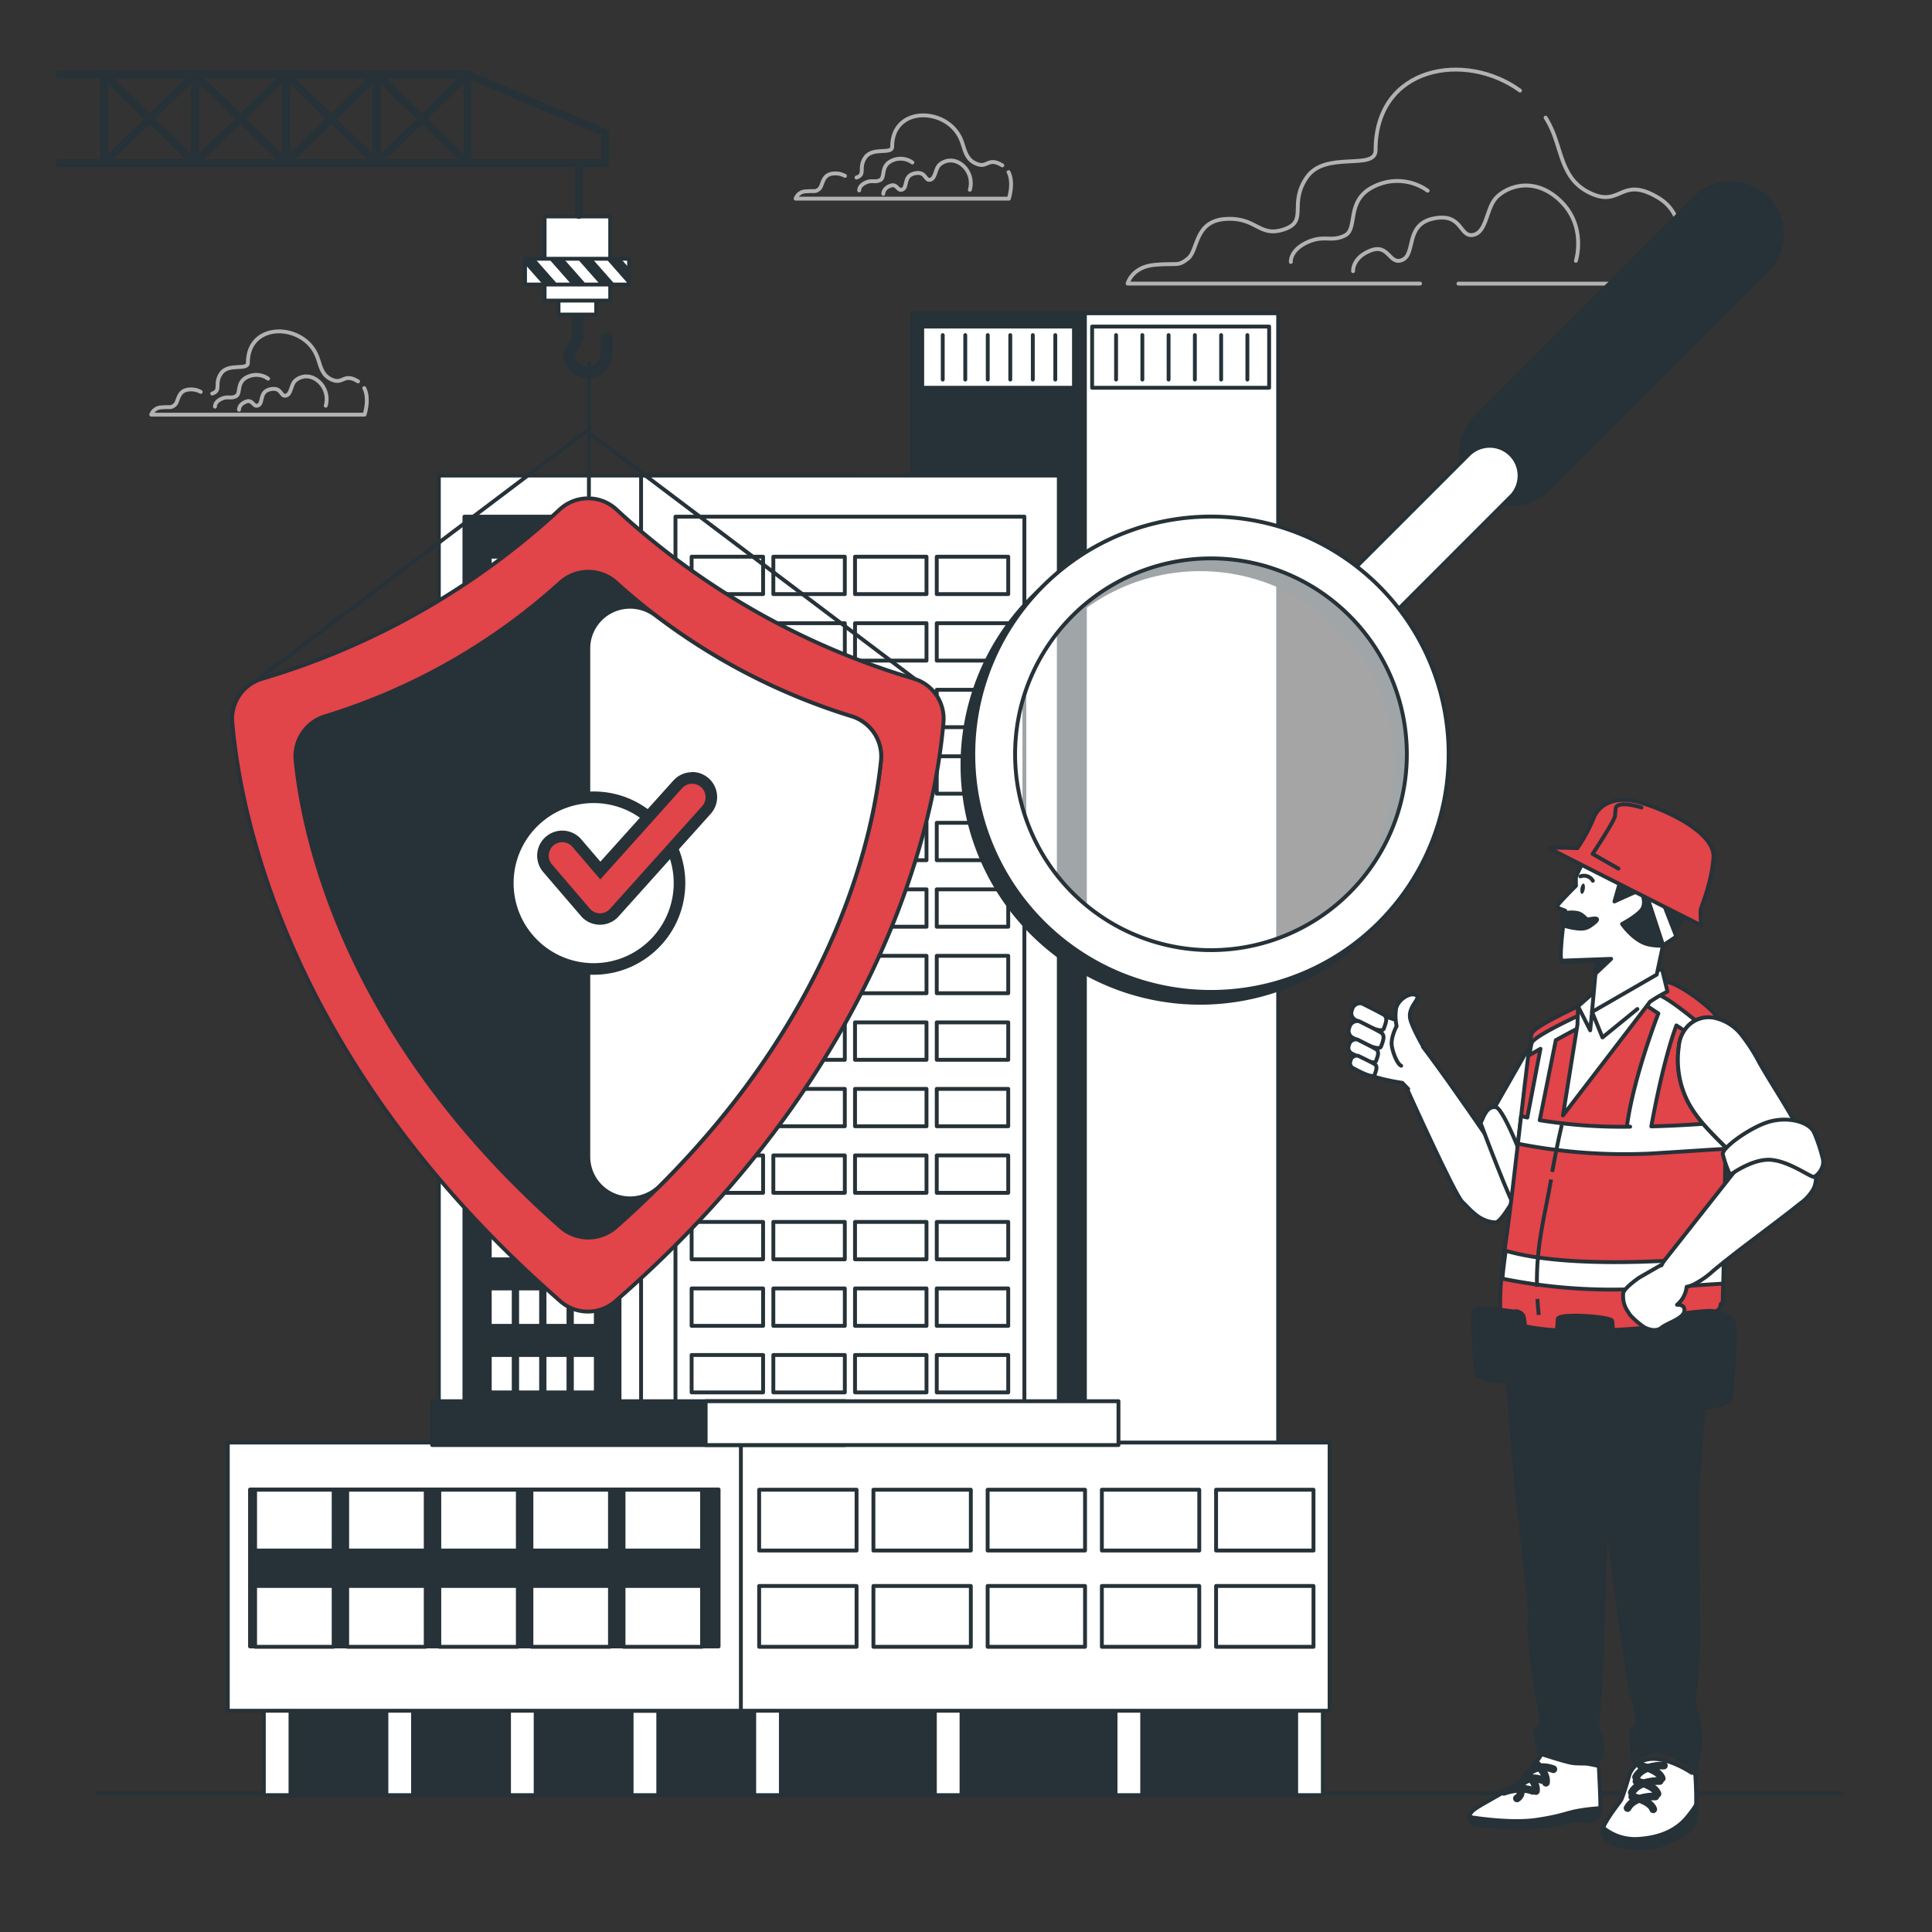 <?xml version="1.0" encoding="UTF-8"?>
<svg  id="freepik_stories-building-safety" viewBox="0 0 500 500" xmlns="http://www.w3.org/2000/svg">
<rect x="0" y="0" width="500" height="500" fill="#333333" stroke="none"/>
<line x1="25.44" x2="476.82" y1="464.1" y2="464.1" fill="none" stroke="#263238" stroke-linecap="round" stroke-linejoin="round"/>
<g fill="none" stroke="#b2b2b2" stroke-linecap="round" stroke-linejoin="round">
<path d="M377.45,73.4h56.21s5.4-16.18-4.31-22.11-9.71,2.16-17.26-1.08c-6.24-2.67-7.41-7.75-9.15-13.13-.2-.61-.41-1.23-.63-1.85A25.21,25.21,0,0,0,400,30.45"/>
<path d="M393.38,23.44C379.29,13.17,356,17,356,38.88c0,5.4-12.95,0-17.8,7s.54,11.33-5.93,13.49-7-3.24-15.11-2.7-7,8.09-9.71,10.25-2.69,1.08-8.63,1.62-7,4.85-7,4.85h75.69"/>
<path d="m407.84 67.5s2.94-9.08-4.27-15.76-14.7-2.94-16.83 0-2.14 8.55-5.61 9.08-2.68-5.82-10.13-4.27-4.54 9.08-8 10.68-3.47-4.27-8.28-2.4-4.54 5.34-4.54 5.34"/>
<path d="M369.47,49.35a13.53,13.53,0,0,0-13.68-1.19c-7.74,3.57-4.17,11-7.74,12.79s-5.35-.29-9.81,1.79-4.17,5.05-4.17,5.05"/>
<path d="M51.94,101.42A5.12,5.12,0,0,0,49,100.8c-3.14.21-2.72,3.15-3.77,4s-1,.42-3.36.63a2.86,2.86,0,0,0-2.73,1.88H94.35s1.36-4.07-.08-6.87"/>
<path d="M92.67,98.7c-3.78-2.3-3.78.84-6.71-.42-2.43-1-2.88-3-3.56-5.1-.08-.24-.16-.48-.25-.72-3.18-8.86-18-9.47-18,1.42,0,2.1-5,0-6.92,2.73s.21,4.4-2.31,5.24"/>
<path d="M84.3,105a6.15,6.15,0,0,0-1.66-6.13c-2.8-2.6-5.71-1.14-6.54,0s-.83,3.32-2.19,3.53-1-2.28-3.94-1.66-1.77,3.53-3.12,4.16-1.35-1.67-3.22-.94-1.77,2.08-1.77,2.08"/>
<path d="M69.38,98a5.26,5.26,0,0,0-5.32-.46c-3,1.39-1.62,4.28-3,5s-2.08-.11-3.81.7-1.62,2-1.62,2"/>
<path d="M218.68,45.52a5.12,5.12,0,0,0-2.91-.62c-3.14.21-2.72,3.15-3.77,4s-1.05.42-3.36.62a2.86,2.86,0,0,0-2.73,1.89h55.18s1.35-4.07-.08-6.87"/>
<path d="M259.41,42.8c-3.78-2.31-3.78.84-6.72-.42-2.42-1-2.88-3-3.55-5.1-.08-.24-.16-.48-.25-.72-3.19-8.86-18-9.48-18,1.42,0,2.09-5,0-6.93,2.72s.21,4.41-2.3,5.25"/>
<path d="M251,49.11A6.15,6.15,0,0,0,249.38,43c-2.8-2.6-5.71-1.15-6.54,0s-.84,3.32-2.19,3.53-1-2.29-3.94-1.66-1.77,3.53-3.12,4.15-1.35-1.66-3.22-.93-1.77,2.08-1.77,2.08"/>
<path d="M236.12,42.05a5.26,5.26,0,0,0-5.32-.46c-3,1.38-1.62,4.28-3,5s-2.08-.12-3.82.69-1.62,2-1.62,2"/>
</g>
<g stroke="#263238" stroke-linecap="round" stroke-linejoin="round">
<rect x="236.01" y="81.07" width="59.25" height="320.21" fill="#263238"/>
<rect x="280.77" y="81.07" width="50.02" height="320.21" fill="#fff"/>
<rect x="282.64" y="84.51" width="45.81" height="15.84" fill="#fff"/>
<line x1="288.84" x2="288.84" y1="86.72" y2="98.23" fill="none"/>
<line x1="295.64" x2="295.64" y1="86.72" y2="98.23" fill="none"/>
<line x1="302.43" x2="302.43" y1="86.72" y2="98.23" fill="none"/>
<line x1="309.23" x2="309.23" y1="86.72" y2="98.23" fill="none"/>
<line x1="316.03" x2="316.03" y1="86.72" y2="98.23" fill="none"/>
<line x1="322.82" x2="322.82" y1="86.72" y2="98.23" fill="none"/>
<rect x="238.67" y="84.51" width="39.27" height="15.84" fill="#fff"/>
<line x1="243.98" x2="243.98" y1="86.72" y2="98.23" fill="none"/>
<line x1="249.81" x2="249.81" y1="86.72" y2="98.23" fill="none"/>
<line x1="255.63" x2="255.63" y1="86.72" y2="98.23" fill="none"/>
<line x1="261.46" x2="261.46" y1="86.72" y2="98.23" fill="none"/>
<line x1="267.29" x2="267.29" y1="86.72" y2="98.23" fill="none"/>
<line x1="273.11" x2="273.11" y1="86.72" y2="98.23" fill="none"/>
<rect x="113.57" y="123.07" width="108.11" height="278.2" fill="#fff"/>
<rect x="120.19" y="133.71" width="40.14" height="256.94" fill="#263238"/>
<rect x="165.91" y="123.07" width="108.11" height="278.2" fill="#fff"/>
<rect x="174.81" y="133.71" width="90.3" height="256.94" fill="#fff"/>
<rect x="178.99" y="144.08" width="18.5" height="9.68" fill="#fff"/>
<rect x="200.14" y="144.08" width="18.5" height="9.68" fill="#fff"/>
<rect x="221.28" y="144.08" width="18.5" height="9.68" fill="#fff"/>
<rect x="242.43" y="144.08" width="18.5" height="9.68" fill="#fff"/>
<rect x="178.99" y="161.29" width="18.5" height="9.68" fill="#fff"/>
<rect x="200.14" y="161.29" width="18.5" height="9.68" fill="#fff"/>
<rect x="221.28" y="161.29" width="18.5" height="9.68" fill="#fff"/>
<rect x="242.43" y="161.29" width="18.5" height="9.68" fill="#fff"/>
<rect x="178.99" y="178.51" width="18.5" height="9.68" fill="#fff"/>
<rect x="200.14" y="178.51" width="18.5" height="9.68" fill="#fff"/>
<rect x="221.28" y="178.51" width="18.5" height="9.68" fill="#fff"/>
<rect x="242.43" y="178.51" width="18.5" height="9.68" fill="#fff"/>
<rect x="178.99" y="195.72" width="18.5" height="9.68" fill="#fff"/>
<rect x="200.14" y="195.72" width="18.5" height="9.68" fill="#fff"/>
<rect x="221.28" y="195.72" width="18.5" height="9.68" fill="#fff"/>
<rect x="242.43" y="195.72" width="18.5" height="9.68" fill="#fff"/>
<rect x="178.99" y="212.94" width="18.5" height="9.68" fill="#fff"/>
<rect x="200.14" y="212.94" width="18.5" height="9.68" fill="#fff"/>
<rect x="221.28" y="212.94" width="18.5" height="9.68" fill="#fff"/>
<rect x="242.43" y="212.94" width="18.5" height="9.68" fill="#fff"/>
<rect x="178.99" y="230.16" width="18.5" height="9.68" fill="#fff"/>
<rect x="200.14" y="230.16" width="18.5" height="9.68" fill="#fff"/>
<rect x="221.28" y="230.16" width="18.5" height="9.68" fill="#fff"/>
<rect x="242.43" y="230.16" width="18.5" height="9.68" fill="#fff"/>
<rect x="178.99" y="247.37" width="18.5" height="9.68" fill="#fff"/>
<rect x="200.14" y="247.37" width="18.5" height="9.68" fill="#fff"/>
<rect x="221.28" y="247.37" width="18.5" height="9.68" fill="#fff"/>
<rect x="242.43" y="247.37" width="18.5" height="9.68" fill="#fff"/>
<rect x="178.99" y="264.59" width="18.5" height="9.68" fill="#fff"/>
<rect x="200.14" y="264.59" width="18.5" height="9.68" fill="#fff"/>
<rect x="221.28" y="264.59" width="18.5" height="9.68" fill="#fff"/>
<rect x="242.43" y="264.59" width="18.5" height="9.68" fill="#fff"/>
<rect x="178.99" y="281.8" width="18.5" height="9.68" fill="#fff"/>
<rect x="200.14" y="281.8" width="18.5" height="9.68" fill="#fff"/>
<rect x="221.28" y="281.8" width="18.5" height="9.68" fill="#fff"/>
<rect x="242.43" y="281.8" width="18.5" height="9.68" fill="#fff"/>
<rect x="178.99" y="299.02" width="18.5" height="9.68" fill="#fff"/>
<rect x="200.14" y="299.02" width="18.5" height="9.68" fill="#fff"/>
<rect x="221.28" y="299.02" width="18.5" height="9.68" fill="#fff"/>
<rect x="242.43" y="299.02" width="18.5" height="9.68" fill="#fff"/>
<rect x="178.99" y="316.23" width="18.5" height="9.68" fill="#fff"/>
<rect x="200.14" y="316.23" width="18.5" height="9.68" fill="#fff"/>
<rect x="221.28" y="316.23" width="18.5" height="9.68" fill="#fff"/>
<rect x="242.43" y="316.23" width="18.5" height="9.68" fill="#fff"/>
<rect x="178.99" y="333.45" width="18.5" height="9.68" fill="#fff"/>
<rect x="200.14" y="333.45" width="18.5" height="9.68" fill="#fff"/>
<rect x="221.28" y="333.45" width="18.5" height="9.68" fill="#fff"/>
<rect x="242.43" y="333.45" width="18.5" height="9.68" fill="#fff"/>
<rect x="178.99" y="350.67" width="18.5" height="9.68" fill="#fff"/>
<rect x="200.14" y="350.67" width="18.5" height="9.68" fill="#fff"/>
<rect x="221.28" y="350.67" width="18.5" height="9.68" fill="#fff"/>
<rect x="242.43" y="350.67" width="18.5" height="9.68" fill="#fff"/>
<rect x="178.99" y="367.88" width="18.5" height="9.68" fill="#fff"/>
<rect x="200.14" y="367.88" width="18.5" height="9.68" fill="#fff"/>
<rect x="221.28" y="367.88" width="18.5" height="9.68" fill="#fff"/>
<rect x="242.43" y="367.88" width="18.5" height="9.68" fill="#fff"/>
<rect x="126.75" y="144.08" width="6.2" height="9.68" fill="#fff"/>
<rect x="133.84" y="144.08" width="6.2" height="9.68" fill="#fff"/>
<rect x="140.92" y="144.08" width="6.2" height="9.68" fill="#fff"/>
<rect x="148" y="144.08" width="6.2" height="9.68" fill="#fff"/>
<rect x="126.75" y="161.29" width="6.2" height="9.68" fill="#fff"/>
<rect x="133.84" y="161.29" width="6.2" height="9.68" fill="#fff"/>
<rect x="140.92" y="161.29" width="6.2" height="9.68" fill="#fff"/>
<rect x="148" y="161.29" width="6.2" height="9.68" fill="#fff"/>
<rect x="126.75" y="178.51" width="6.2" height="9.68" fill="#fff"/>
<rect x="133.84" y="178.51" width="6.2" height="9.68" fill="#fff"/>
<rect x="140.92" y="178.51" width="6.2" height="9.68" fill="#fff"/>
<rect x="148" y="178.51" width="6.2" height="9.68" fill="#fff"/>
<rect x="126.75" y="195.72" width="6.2" height="9.68" fill="#fff"/>
<rect x="133.84" y="195.72" width="6.2" height="9.68" fill="#fff"/>
<rect x="140.92" y="195.72" width="6.2" height="9.68" fill="#fff"/>
<rect x="148" y="195.72" width="6.2" height="9.68" fill="#fff"/>
<rect x="126.75" y="212.94" width="6.2" height="9.68" fill="#fff"/>
<rect x="133.84" y="212.94" width="6.2" height="9.68" fill="#fff"/>
<rect x="140.92" y="212.94" width="6.2" height="9.68" fill="#fff"/>
<rect x="148" y="212.94" width="6.2" height="9.68" fill="#fff"/>
<rect x="126.75" y="230.16" width="6.2" height="9.68" fill="#fff"/>
<rect x="133.84" y="230.16" width="6.2" height="9.68" fill="#fff"/>
<rect x="140.92" y="230.16" width="6.2" height="9.68" fill="#fff"/>
<rect x="148" y="230.16" width="6.2" height="9.68" fill="#fff"/>
<rect x="126.75" y="247.37" width="6.2" height="9.68" fill="#fff"/>
<rect x="133.84" y="247.37" width="6.2" height="9.68" fill="#fff"/>
<rect x="140.92" y="247.37" width="6.2" height="9.68" fill="#fff"/>
<rect x="148" y="247.37" width="6.2" height="9.68" fill="#fff"/>
<rect x="126.75" y="264.59" width="6.2" height="9.68" fill="#fff"/>
<rect x="133.84" y="264.59" width="6.2" height="9.68" fill="#fff"/>
<rect x="140.92" y="264.59" width="6.2" height="9.68" fill="#fff"/>
<rect x="148" y="264.59" width="6.2" height="9.68" fill="#fff"/>
<rect x="126.75" y="281.8" width="6.2" height="9.68" fill="#fff"/>
<rect x="133.84" y="281.8" width="6.2" height="9.68" fill="#fff"/>
<rect x="140.92" y="281.8" width="6.2" height="9.68" fill="#fff"/>
<rect x="148" y="281.8" width="6.2" height="9.68" fill="#fff"/>
<rect x="126.75" y="299.02" width="6.2" height="9.68" fill="#fff"/>
<rect x="133.84" y="299.02" width="6.2" height="9.68" fill="#fff"/>
<rect x="140.92" y="299.02" width="6.2" height="9.68" fill="#fff"/>
<rect x="148" y="299.02" width="6.2" height="9.68" fill="#fff"/>
<rect x="126.75" y="316.23" width="6.2" height="9.68" fill="#fff"/>
<rect x="133.84" y="316.23" width="6.2" height="9.68" fill="#fff"/>
<rect x="140.92" y="316.23" width="6.2" height="9.68" fill="#fff"/>
<rect x="148" y="316.23" width="6.2" height="9.68" fill="#fff"/>
<rect x="126.75" y="333.45" width="6.2" height="9.68" fill="#fff"/>
<rect x="133.84" y="333.45" width="6.2" height="9.68" fill="#fff"/>
<rect x="140.92" y="333.45" width="6.2" height="9.68" fill="#fff"/>
<rect x="148" y="333.45" width="6.2" height="9.68" fill="#fff"/>
<rect x="126.75" y="350.67" width="6.2" height="9.68" fill="#fff"/>
<rect x="133.84" y="350.67" width="6.2" height="9.68" fill="#fff"/>
<rect x="140.92" y="350.67" width="6.2" height="9.68" fill="#fff"/>
<rect x="148" y="350.67" width="6.2" height="9.68" fill="#fff"/>
<rect x="126.75" y="367.88" width="6.2" height="9.68" fill="#fff"/>
<rect x="133.84" y="367.88" width="6.2" height="9.68" fill="#fff"/>
<rect x="140.92" y="367.88" width="6.2" height="9.68" fill="#fff"/>
<rect x="148" y="367.88" width="6.2" height="9.68" fill="#fff"/>
<rect x="73.09" y="427.16" width="265.86" height="37.43" fill="#263238"/>
<rect x="195.19" y="439.52" width="6.9" height="25.06" fill="#fff"/>
<rect x="163.46" y="439.52" width="6.9" height="25.06" fill="#fff"/>
<rect x="131.73" y="439.52" width="6.9" height="25.06" fill="#fff"/>
<rect x="100" y="439.52" width="6.9" height="25.06" fill="#fff"/>
<rect x="68.28" y="439.52" width="6.9" height="25.06" fill="#fff"/>
<rect x="241.94" y="439.52" width="6.9" height="25.06" fill="#fff"/>
<rect x="288.7" y="439.52" width="6.9" height="25.06" fill="#fff"/>
<rect x="335.45" y="439.52" width="6.9" height="25.06" fill="#fff"/>
<rect x="162.41" y="373.33" width="181.69" height="69.41" fill="#fff"/>
<rect x="58.95" y="373.33" width="132.79" height="69.41" fill="#fff"/>
<rect x="64.71" y="385.48" width="121.26" height="40.62" fill="#263238"/>
<rect x="196.47" y="385.54" width="25.21" height="15.74" fill="#fff"/>
<rect x="226.04" y="385.54" width="25.21" height="15.74" fill="#fff"/>
<rect x="255.6" y="385.54" width="25.21" height="15.74" fill="#fff"/>
<rect x="285.16" y="385.54" width="25.21" height="15.74" fill="#fff"/>
<rect x="314.72" y="385.54" width="25.21" height="15.74" fill="#fff"/>
<rect x="196.47" y="410.45" width="25.21" height="15.74" fill="#fff"/>
<rect x="226.04" y="410.45" width="25.21" height="15.74" fill="#fff"/>
<rect x="255.6" y="410.45" width="25.21" height="15.74" fill="#fff"/>
<rect x="285.16" y="410.45" width="25.21" height="15.74" fill="#fff"/>
<rect x="314.72" y="410.45" width="25.21" height="15.74" fill="#fff"/>
<rect x="66.02" y="385.54" width="20.33" height="15.74" fill="#fff"/>
<rect x="89.85" y="385.54" width="20.33" height="15.74" fill="#fff"/>
<rect x="113.69" y="385.54" width="20.33" height="15.74" fill="#fff"/>
<rect x="137.53" y="385.54" width="20.33" height="15.74" fill="#fff"/>
<rect x="161.37" y="385.54" width="20.33" height="15.74" fill="#fff"/>
<rect x="66.02" y="410.45" width="20.33" height="15.74" fill="#fff"/>
<rect x="89.85" y="410.45" width="20.33" height="15.74" fill="#fff"/>
<rect x="113.69" y="410.45" width="20.33" height="15.74" fill="#fff"/>
<rect x="137.53" y="410.45" width="20.33" height="15.74" fill="#fff"/>
<rect x="161.37" y="410.45" width="20.33" height="15.74" fill="#fff"/>
<rect x="111.84" y="362.63" width="106.84" height="11.35" fill="#263238"/>
<rect x="182.62" y="362.63" width="106.84" height="11.35" fill="#fff"/>
</g>
<path d="m457.51 69.81-56.75 56.75a13.23 13.23 0 1 1-18.71-18.72l56.74-56.75a13.24 13.24 0 0 1 18.72 18.72z" fill="#263238" stroke="#263238" stroke-linecap="round" stroke-linejoin="round"/>
<path d="m391.12 128.4-31.57 31.6a7.72 7.72 0 0 1-10.92-10.92l31.57-31.56a7.72 7.72 0 0 1 10.92 10.91z" fill="#fff" stroke="#263238" stroke-linecap="round" stroke-linejoin="round"/>
<path d="m267.1 154.51a61.51 61.51 0 1 0 87 0 61.51 61.51 0 0 0-87 0zm79.34 79.34a50.69 50.69 0 1 1 0-71.69 50.69 50.69 0 0 1 0 71.69z" fill="#263238" stroke="#263238" stroke-linecap="round" stroke-linejoin="round"/>
<circle cx="313.39" cy="195.21" r="50.69" fill="#fff" opacity=".56"/>
<path d="m269.9 151.71a61.51 61.51 0 1 0 87 0 61.51 61.51 0 0 0-87 0zm79.34 79.34a50.69 50.69 0 1 1 0-71.69 50.69 50.69 0 0 1 0 71.69z" fill="#fff" stroke="#263238" stroke-linecap="round" stroke-linejoin="round"/>
<line x1="152.41" x2="152.41" y1="128.22" y2="94.11" fill="none" stroke="#263238" stroke-linecap="round" stroke-linejoin="round"/>
<path d="m149.57 81.68v5.79l-2.31 4a4.87 4.87 0 0 0 4.87 4.88h0a4.87 4.87 0 0 0 4.87-4.83v-4" fill="none" stroke="#263238" stroke-linecap="round" stroke-linejoin="round" stroke-width="3px"/>
<rect transform="translate(298.85 151.97) rotate(180)" x="144.55" y="70.56" width="9.76" height="10.84" fill="#fff" stroke="#263238" stroke-linecap="round" stroke-linejoin="round"/>
<rect transform="translate(298.85 133.81) rotate(180)" x="140.93" y="56.02" width="16.98" height="21.77" fill="#fff" stroke="#263238" stroke-linecap="round" stroke-linejoin="round"/>
<rect transform="translate(298.67 140.59) rotate(180)" x="135.87" y="66.95" width="26.92" height="6.68" fill="#fff" stroke="#263238" stroke-linecap="round" stroke-linejoin="round"/>
<polygon points="149.42 66.95 153.28 66.95 158.73 73.13 158.16 73.64 155.32 73.64" fill="#263238"/>
<polygon points="160.68 66.95 162.79 69.34 162.79 73.64 162.72 73.64 156.83 66.95" fill="#263238"/>
<polygon points="142.01 66.95 145.87 66.95 151.32 73.13 150.75 73.64 147.91 73.64" fill="#263238"/>
<polygon points="135.87 68.39 135.87 66.95 138.46 66.95 143.91 73.13 143.34 73.64 140.5 73.64" fill="#263238"/>
<line x1="149.81" x2="149.81" y1="55.64" y2="42.54" fill="#fff" stroke="#263238" stroke-linecap="round" stroke-linejoin="round" stroke-width="2px"/>
<polyline points="15.42 42.21 156.61 42.21 156.61 34.36 121 19.28 15.42 19.28" fill="none" stroke="#263238" stroke-linecap="round" stroke-linejoin="round" stroke-width="2px"/>
<polygon points="121 42.21 121 19.28 97.47 42.21 97.47 19.28" fill="none" stroke="#263238" stroke-linecap="round" stroke-linejoin="round" stroke-width="2px"/>
<polyline points="85.6 30.86 73.96 42.21 73.96 19.28 97.5 42.21 97.5 19.28 85.6 30.86" fill="none" stroke="#263238" stroke-linecap="round" stroke-linejoin="round" stroke-width="2px"/>
<polygon points="73.99 42.21 73.99 19.28 50.46 42.21 50.46 19.28" fill="none" stroke="#263238" stroke-linecap="round" stroke-linejoin="round" stroke-width="2px"/>
<polyline points="39.3 31.31 50.49 42.21 50.49 19.28 26.95 42.21 26.95 19.28 39.3 31.31" fill="none" stroke="#263238" stroke-linecap="round" stroke-linejoin="round" stroke-width="2px"/>
<line x1="151.8" x2="65.61" y1="111.58" y2="176.64" fill="none" stroke="#263238" stroke-linecap="round" stroke-linejoin="round"/>
<line x1="151.8" x2="237.99" y1="111.58" y2="176.64" fill="none" stroke="#263238" stroke-linecap="round" stroke-linejoin="round"/>
<path d="m236.61 175.68a195 195 0 0 1-77-43.76 10.8 10.8 0 0 0-14.83 0 194.89 194.89 0 0 1-77 43.76 10.8 10.8 0 0 0-7.66 11.26c2 23.31 14.07 88 84.91 149.83a10.82 10.82 0 0 0 14.23 0c70.84-61.8 82.91-126.52 84.91-149.83a10.78 10.78 0 0 0-7.56-11.26z" fill="#E14449" stroke="#263238" stroke-linecap="round" stroke-linejoin="round"/>
<path d="m220.36 185.37a160.82 160.82 0 0 1-60.83-34.57 10.79 10.79 0 0 0-14.56 0 161 161 0 0 1-60.83 34.57 10.82 10.82 0 0 0-7.64 11.43c2.06 20.37 12.91 71.56 68.58 120.77a10.83 10.83 0 0 0 14.33 0c55.68-49.21 66.52-100.4 68.59-120.77a10.85 10.85 0 0 0-7.64-11.43z" fill="#263238" stroke="#263238" stroke-miterlimit="10"/>
<path d="m220.36 185.37a163.14 163.14 0 0 1-50.76-26.13 10.8 10.8 0 0 0-17.35 8.6v131.49a10.8 10.8 0 0 0 18.41 7.67c45.93-45.8 55.42-91.3 57.34-110.21a10.85 10.85 0 0 0-7.64-11.42z" fill="#fff" stroke="#263238" stroke-linecap="round" stroke-linejoin="round"/>
<circle transform="translate(-116.61 175.58) rotate(-45)" cx="153.64" cy="228.55" r="22.22" fill="#fff" stroke="#263238" stroke-linecap="round" stroke-linejoin="round" stroke-width="3px"/>
<path d="M155.22,237.87a5,5,0,0,1-3.75-1.74l-9.75-11.38a5,5,0,0,1,7.58-6.5l6,7.07,20-22.32a5,5,0,1,1,7.43,6.66L159,236.21a5,5,0,0,1-3.71,1.66Z" fill="#E14449"/>
<path d="m179.11 202.84a3.48 3.48 0 0 1 2.59 5.82l-23.84 26.55a3.49 3.49 0 0 1-2.6 1.16 3.51 3.51 0 0 1-2.61-1.22l-9.75-11.38a3.49 3.49 0 1 1 5.3-4.54l7.16 8.36 21.15-23.59a3.47 3.47 0 0 1 2.6-1.16m0-3a6.53 6.53 0 0 0-4.83 2.15l-18.9 21-4.94-5.76a6.49 6.49 0 1 0-9.86 8.45l9.76 11.37a6.47 6.47 0 0 0 4.85 2.27h0.07a6.49 6.49 0 0 0 4.83-2.15l23.84-26.55a6.49 6.49 0 0 0-4.82-10.83z" fill="#263238"/>
<path d="M399,454s-3.46,5.27-6.28,7.49-9.44,5.42-11.29,6.91-1,2.82-.39,3.46,9.15,1.11,13.79,1.12,13-2,13-2,3.7.59,4.63.12,1.54-1.52,1.68-3.16-.38-10.9-.38-10.9Z" fill="#fff" stroke="#263238" stroke-linecap="round" stroke-linejoin="round"/>
<path d="M408.92,468.53c-3.61.58-4.32,1.4-11.29,2.44-5.75.86-14.25-.2-17.35-.75a2.31,2.31,0,0,0,.74,1.62c.64.64,9.15,1.11,13.79,1.12s13-2,13-2,3.7.59,4.63.12a3.57,3.57,0,0,0,1.68-3.12A45.11,45.11,0,0,0,408.92,468.53Z" fill="#263238" stroke="#263238" stroke-linecap="round" stroke-linejoin="round"/>
<path d="m402 457.87s-4-1.78-6.69 1.22" fill="none" stroke="#263238" stroke-linecap="round" stroke-linejoin="round" stroke-width="2px"/>
<path d="m397.43 456.36s3.07 2.41 2.66 5" fill="none" stroke="#263238" stroke-linecap="round" stroke-linejoin="round" stroke-width="2px"/>
<path d="m399 460.65s-3.15-1.46-5.29 1" fill="none" stroke="#263238" stroke-linecap="round" stroke-linejoin="round" stroke-width="2px"/>
<path d="m395.41 459.42s2.42 2 2.08 4.1" fill="none" stroke="#263238" stroke-linecap="round" stroke-linejoin="round" stroke-width="2px"/>
<path d="M396.68,463.47s-2.91-1.37-7.49.25" fill="none" stroke="#263238" stroke-linecap="round" stroke-linejoin="round" stroke-width="2px"/>
<path d="M393,462.22a2.05,2.05,0,0,1-.41,3.2" fill="none" stroke="#263238" stroke-linecap="round" stroke-linejoin="round" stroke-width="2px"/>
<path d="M421.79,459s-1.71,6.12-2.33,7-4.69,6-4.72,7.79,1.27,3.17,4.51,3.91,8.3,1,12.31-.83,5.83-2.43,6.85-5.23.34-12.19.34-12.19S426.2,450.2,421.79,459Z" fill="#fff" stroke="#263238" stroke-linecap="round" stroke-linejoin="round"/>
<path d="m438.41 471.61a17.37 17.37 0 0 0 0.59-4.61 30.27 30.27 0 0 1-2.82 3.79c-2 2.19-5.39 4.62-11.9 5.1a12.94 12.94 0 0 1-9.32-2.86 3 3 0 0 0-0.17 0.77c0 1.83 1.27 3.17 4.51 3.91s8.3 1 12.31-0.83 5.78-2.47 6.8-5.27z" fill="#263238" stroke="#263238" stroke-linecap="round" stroke-linejoin="round"/>
<path d="M430.62,456.92s-5.49-.27-7.21,3" fill="none" stroke="#263238" stroke-linecap="round" stroke-linejoin="round" stroke-width="2px"/>
<path d="m424.61 457s4.71 1 5.44 3.24" fill="none" stroke="#263238" stroke-linecap="round" stroke-linejoin="round" stroke-width="2px"/>
<path d="M429.53,460.92s-5.49-.26-7.21,3" fill="none" stroke="#263238" stroke-linecap="round" stroke-linejoin="round" stroke-width="2px"/>
<path d="m423.52 461s4.71 1 5.43 3.24" fill="none" stroke="#263238" stroke-linecap="round" stroke-linejoin="round" stroke-width="2px"/>
<path d="M428.43,464.92s-5.49-.26-7.21,3" fill="none" stroke="#263238" stroke-linecap="round" stroke-linejoin="round" stroke-width="2px"/>
<path d="m422.43 465s4.7 1 5.43 3.24" fill="none" stroke="#263238" stroke-linecap="round" stroke-linejoin="round" stroke-width="2px"/>
<path d="M389,338.86s2.11,31.81,3,40.74,3.1,29.52,3.28,30.07.73,7.83.73,7.83-.55,2.92.18,9.3,2.92,19.68,2.92,19.68-1.83.36-1.64,1.82.91,5.47.91,5.47,6.92,2.36,8.93,2.55,6,0,6,0,1.64-2.74,1.46-4.19a44.91,44.91,0,0,0-1.46-5.29l.91-10.75,1.46-43.91s5.65,42.82,6.56,45.91,1.82,8,1.82,8-1.82,1.46-1.82,2.37.36,7.29.36,7.29,3.65-2.92,7.11-2.37,9.11,4.56,9.11,4.56a37.23,37.23,0,0,1,1.1-5.47c.72-2.37-.73-8.38-1.1-10a14.74,14.74,0,0,1-.18-5.65c.36-1.64.55-6.74.73-8.38s-.18-42.46-.18-42.46l3.72-46.75-53-1.64Z" fill="#263238" stroke="#263238" stroke-linecap="round" stroke-linejoin="round"/>
<path d="M397.17,270.09s-6.79,12.69-8.56,16.33-3.83,7.75-3.83,7.75c-6.46-9.35-12.87-18.66-19.87-27.61l-1.56-1.82s-8.74-3.3-9.56-2.5-2.79,13.12-.87,15,10,3,10,3l1.53,1.59-.21.19s12.23,27.14,14.2,29,4.29,5.13,8.55,5.34c2.44.11,10.7-17.35,10.7-17.35Z" fill="#fff" stroke="#263238" stroke-linecap="round" stroke-linejoin="round"/>
<path d="m396.35 269.91-10.48 18.33 8.28 19.76 5.12-10.47s2.93-28.76 0.73-29a4.54 4.54 0 0 0-3.65 1.38z" fill="#fff" stroke="#263238" stroke-linecap="round" stroke-linejoin="round"/>
<path d="m383.19 290.67s8.28 22.18 9.26 22.18 3.9-4.39 3.65-6.58-6.82-19.5-9-19.74-2.94 1.95-3.91 4.14z" fill="#fff" stroke="#263238" stroke-linecap="round" stroke-linejoin="round"/>
<path d="M368.16,270.58s-2.92-5.06-3.24-7.12c-.51-3.2,3.16-5.19,1.47-5.95s-4.83,1.44-5.12,3.73a13.64,13.64,0,0,0,.17,4.33s-1.64,3-1.22,5.24,1.55,4.69,2.41,5" fill="#fff" stroke="#263238" stroke-linecap="round" stroke-linejoin="round"/>
<path d="m352.5 259.71a2.12 2.12 0 0 0-2.6 1.65 2 2 0 0 0 1.08 2.69c1 0.49 6.59 3.69 7.15 2.15s1.1-2.92-0.07-3.61-5.56-2.88-5.56-2.88z" fill="#fff" stroke="#263238" stroke-linecap="round" stroke-linejoin="round"/>
<path d="m351.8 264.32a2.11 2.11 0 0 0-2.6 1.64 2 2 0 0 0 1.08 2.7c1 0.49 6.58 3.69 7.15 2.14s1.09-2.91-0.07-3.6-5.56-2.88-5.56-2.88z" fill="#fff" stroke="#263238" stroke-linecap="round" stroke-linejoin="round"/>
<path d="m351.33 269.05a1.8 1.8 0 0 0-2.21 1.4 1.69 1.69 0 0 0 0.92 2.29c0.86 0.42 5.6 3.14 6.08 1.83s0.93-2.48-0.06-3.07-4.73-2.45-4.73-2.45z" fill="#fff" stroke="#263238" stroke-linecap="round" stroke-linejoin="round"/>
<path d="m351.52 273.26a1.6 1.6 0 0 0-2 1.25 1.51 1.51 0 0 0 0.81 2c0.77 0.37 5 2.8 5.42 1.63s0.83-2.21 0-2.74-4.23-2.14-4.23-2.14z" fill="#fff" stroke="#263238" stroke-linecap="round" stroke-linejoin="round"/>
<path d="M408.4,260.44s-11.26,5.16-12,7-4.53,39.1-6.72,54-1.25,18.86-1.25,18.86,2.34,4.85,25.34,4.06,31.12-4.22,31.44-6.25.62.54.62-.87,1.72-67.88,0-71.95-11.42-10.79-14.23-11.1S408.4,260.44,408.4,260.44Z" fill="#E14449" stroke="#263238" stroke-linecap="round" stroke-linejoin="round"/>
<path d="M389.66,323.69l0,.18c-.38,2.59-.65,4.92-.84,7.05a142.62,142.62,0,0,0,35.1,2.66c12-.73,18.66-1.17,22.05-1.39.05-2.05.1-4.43.15-7.06C438.1,326,406.8,328.71,389.66,323.69Z" fill="#fff" stroke="#263238" stroke-linecap="round" stroke-linejoin="round"/>
<path d="m427.36 291.51c0.52-2.9 3.12-17.06 6.49-26.13l5.49 3.63 5.46 0.14s-12.25-10.79-15.71-11.72a7.22 7.22 0 0 0-2.1 0c-6.88 1.69-18.59 5.47-18.59 5.47s-11.26 5.16-12 7a26.3 26.3 0 0 0-0.55 3.13l2.82-1.6-3.4 17.79c-0.55-0.13-1.09-0.27-1.61-0.42l-0.83 7.19a142.37 142.37 0 0 0 34.49 2.54c9.27-0.57 15.36-1 19.21-1.21v-6.95c-4.39 0.41-11.38 0.94-19.17 1.14zm-28.88-1.6 4.16-20.71c5.2-2.87 11.19-6 13.8-6.84a50.85 50.85 0 0 1 9.85-2l2.89 1.92c-0.33 0.85-6.5 16.84-8.14 29.24l0.84 0.07a133.47 133.47 0 0 1-23.4-1.68z" fill="#fff" stroke="#263238" stroke-linecap="round" stroke-linejoin="round"/>
<path d="M397.88,336.16c.08,1.42.2,2.8.35,4.14" fill="none" stroke="#263238" stroke-miterlimit="10"/>
<path d="m401.42 305.27c-1.62 9.45-3.87 16.74-3.66 27.77" fill="none" stroke="#263238" stroke-miterlimit="10"/>
<path d="m404.18 291.18s-1.17 4.88-2.48 12.11" fill="none" stroke="#263238" stroke-miterlimit="10"/>
<path d="M391.7,339.41s-9.65-1.46-10.2-.37,0,16,.91,16.95,7.11,2.19,8.93,1.09,2.91-1.82,3.28-2.73.36-12.39-.37-13.85A2.39,2.39,0,0,0,391.7,339.41Z" fill="#263238" stroke="#263238" stroke-linecap="round" stroke-linejoin="round"/>
<path d="M403.18,341.23s-1.45,14.76.91,15.67a25.38,25.38,0,0,0,8.2,1.1c.92-.19,4.2-.73,4.74-2.19s.55-12.94.18-14S404.09,339.77,403.18,341.23Z" fill="#263238" stroke="#263238" stroke-linecap="round" stroke-linejoin="round"/>
<path d="m426.14 342.87s0.73 16.58 1.1 17.31 7.29 5.29 8.56 5.1 11.48-1.27 12-3.28 1.82-18.22 0.73-20-3.47-2.55-5.65-2.73-14.88 1.6-14.88 1.6a2 2 0 0 0-1.86 2z" fill="#263238" stroke="#263238" stroke-linecap="round" stroke-linejoin="round"/>
<path d="M413.09,256.3l-4.69,4.14-.16,4.78-3.75,23.46S426.7,259.74,427,259.27a37.71,37.71,0,0,1,4.54-2.66l-1.41-5.79-2.35.63Z" fill="#fff" stroke="#263238" stroke-linecap="round" stroke-linejoin="round"/>
<polyline points="408.4 260.44 411.54 266.65 412.03 261.9 414.72 268.49 423.75 261.13" fill="none" stroke="#263238" stroke-linecap="round" stroke-linejoin="round"/>
<path d="M410,222.53s-2,3.87-2.13,4.43a20.7,20.7,0,0,0,0,2.27s-5.1,5.06-4.93,5.43,2.13,1,2.13,1-1.87,12.91-.78,13.21,8.94-.39,8.94-.39L412,261.9l16.76-9.67,1.9-8.91s5.41-4.89,5.9-7.78.15-3.51.15-3.51Z" fill="#fff" stroke="#263238" stroke-linecap="round" stroke-linejoin="round"/>
<path d="m436.74 232-17.13-6-0.08 1.3-1.71 6s5.2-2.41 6.17-2.7 2.2 3.11 0.88 4.83-5.08 3.69-5.08 3.69 3 4.4 6.74 5.27a13.82 13.82 0 0 0 3.89 0.34l0.27-1.34s5.41-4.89 5.9-7.78 0.15-3.61 0.15-3.61z" fill="#263238" stroke="#263238" stroke-linecap="round" stroke-linejoin="round"/>
<path d="m409 226.81a2.65 2.65 0 0 1 3.23 1.13" fill="none" stroke="#263238" stroke-linecap="round" stroke-linejoin="round"/>
<path d="M410.14,230.09c-.13.74-.48,1.29-.78,1.24s-.46-.69-.33-1.43.48-1.29.78-1.23S410.26,229.36,410.14,230.09Z" fill="#263238"/>
<polygon points="404.1 248.62 416.97 248.15 413 251.91 413.14 248.52" fill="#263238" stroke="#263238" stroke-linecap="round" stroke-linejoin="round"/>
<polygon points="426.25 231.94 430.42 244.66 433.82 242.37 429.86 232.22" fill="#fff" stroke="#263238" stroke-linecap="round" stroke-linejoin="round"/>
<path d="M408.23,219.5s-8-.32-7.08.17,39.13,19.83,39.13,19.83a26.52,26.52,0,0,1-.15-4c.17-1,2.86-7,3.32-13.55s-12.56-12.51-19.23-14.32-10.6.84-11.86,4.28A41.44,41.44,0,0,1,408.23,219.5Z" fill="#E14449" stroke="#263238" stroke-linecap="round" stroke-linejoin="round"/>
<path d="m418.85 224.8-6.68-3.8s5.74-8.7 5.8-9.86a19.13 19.13 0 0 1 0.22-2.16s0.46-1.83 6.61 0" fill="none" stroke="#263238" stroke-linecap="round" stroke-linejoin="round"/>
<path d="M404.49,236.45a8.19,8.19,0,0,1,4-.11c1.57.57,1.92,1.72,2.56,1.6s4.49-1,.44,1.71c-1.52,1-2.88.67-4.07.53a15.94,15.94,0,0,1-2.67-.64A2.25,2.25,0,0,1,404.49,236.45Z" fill="#263238" stroke="#263238" stroke-linecap="round" stroke-linejoin="round"/>
<path d="M434,337.7a12.7,12.7,0,0,1-3.38,2.61,1.44,1.44,0,0,1-.62,1.48" fill="none" stroke="#263238" stroke-linecap="round" stroke-linejoin="round"/>
<path d="M468.6,298.85c-3.38-8.44-8.76-15.91-13.27-23.8a44.59,44.59,0,0,0-4.79-7.4,12.09,12.09,0,0,0-7.46-4.34h-.15a7.55,7.55,0,0,0-5.88,2,8.7,8.7,0,0,0-2.58,5.63,23.81,23.81,0,0,0,2.66,14.76c2.56,4.64,6.54,8.22,10.26,12,1.09,1.11,2.15,2.23,3.15,3.41Q440.78,313.5,431,325.9a6.72,6.72,0,0,0-1,1.57h0l-.26,0-5.52,3.18s-4.08,2.77-4.15,4.15c-.15,2.93.94,4.15,1.83,5.56a21.8,21.8,0,0,0,3.65,3.13c.88.47,3,1.3,4.43.11s5.69-2.37,5.93-4.27-1.9-1.66-1.9-1.66a7,7,0,0,0,2.49-4.64,8.44,8.44,0,0,0,1.82-.6,23,23,0,0,0,5.1-3.58c7.23-6,15-11.42,22.34-17.3a11.91,11.91,0,0,0,3.57-3.88C470.62,305,469.74,301.68,468.6,298.85Z" fill="#fff" stroke="#263238" stroke-linecap="round" stroke-linejoin="round"/>
<path d="m468.6 298.85a28 28 0 0 0-11.82-3.55 18 18 0 0 0-9.39 2.4c-3.72-3.8-7.7-7.38-10.26-12a23.81 23.81 0 0 1-2.66-14.76 8.7 8.7 0 0 1 2.58-5.63 7.55 7.55 0 0 1 5.88-2h0.15a12.09 12.09 0 0 1 7.46 4.34 44.59 44.59 0 0 1 4.79 7.4c4.51 7.89 9.89 15.36 13.27 23.8z" fill="#fff" stroke="#263238" stroke-linecap="round" stroke-linejoin="round"/>
<path d="m447.76 304.08s5.85-4.39 10.73-3.9 10.23 4.63 11 4.38 2.93-2.43 2.2-4.87a42.32 42.32 0 0 0-2.2-6.58c-1.22-2.68-6.33-4.14-11.21-2.92s-12.67 6.82-12.42 8.52a29.15 29.15 0 0 0 1.9 5.37z" fill="#fff" stroke="#263238" stroke-linecap="round" stroke-linejoin="round"/>
</svg>
